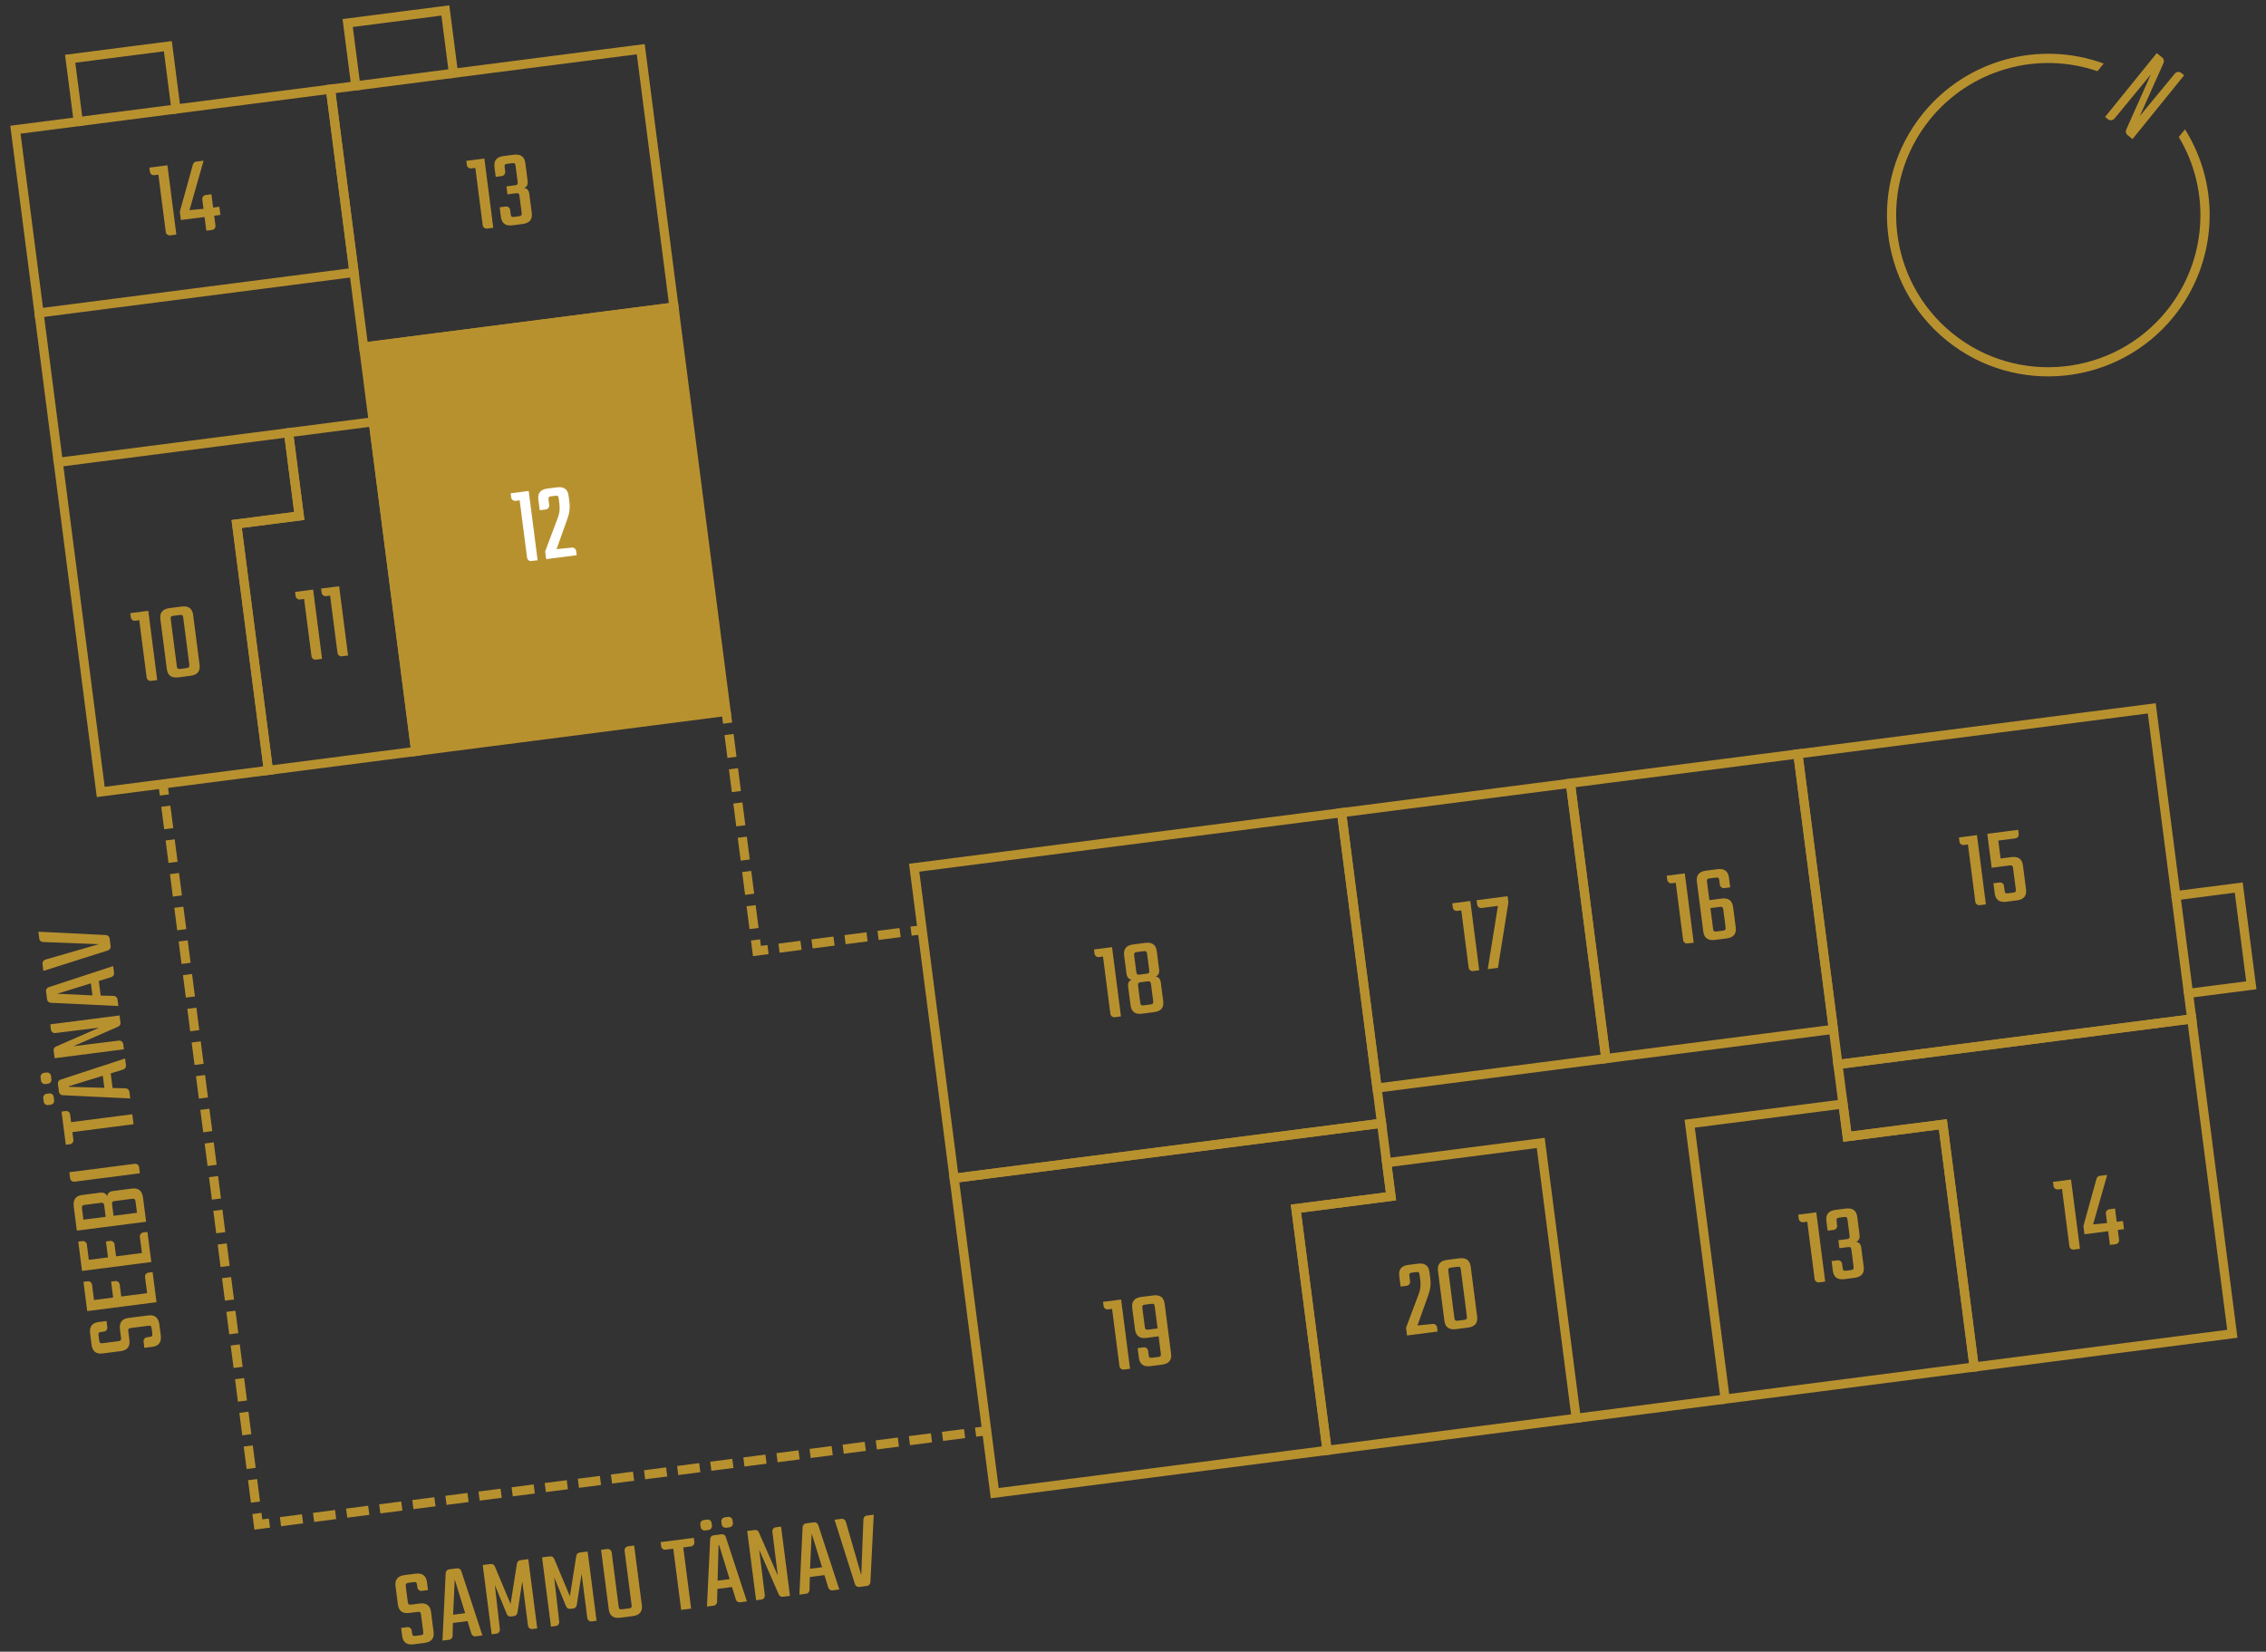 <?xml version="1.0" encoding="utf-8"?>
<svg id="Layer_2" viewBox="0 0 203 148" xmlns="http://www.w3.org/2000/svg">
  <rect x="0" y="0" width="203" height="148" fill="#333333" stroke="none"/>
  <g id="_24a-12">
    <rect width="203" height="148" fill="none" stroke-width="0"/>
    <rect width="203" height="148" fill="none" stroke-width="0"/>
    <path d="M195.668,6.744l-4.629,5.72-.441-.357c-.147-.119-.194-.324-.119-.492l2.204-4.943-3.259,3.953c-.141.175-.407.203-.582.061l-.257-.208,4.629-5.72.488.395c.147.119.194.324.119.492l-2.124,4.75,3.132-3.796c.142-.175.407-.203.582-.061,0,0,.257.208.257.208Z" fill="#b8912f" stroke-width="0"/>
    <path d="M195.742,11.59l-.554.684c2.933,4.899,2.512,11.123-1.095,15.58-4.729,5.845-13.332,6.752-19.176,2.022s-6.752-13.332-2.022-19.176c3.607-4.457,9.606-6.168,15.009-4.321l.554-.684c-5.802-2.12-12.313-.317-16.202,4.488-5.014,6.197-4.052,15.318,2.144,20.332,6.197,5.014,15.318,4.052,20.332-2.144,3.888-4.805,4.294-11.549,1.01-16.782Z" fill="#b8912f" stroke-width="0"/>
    <polygon points="196.349 91.297 164.652 95.38 163.833 89.023 163.833 89.023 161.067 67.554 192.765 63.471 194.927 80.256 200.557 79.531 201.685 88.286 196.055 89.011 196.349 91.297" fill="none" stroke="#b8912f" stroke-miterlimit="10" stroke-width=".82"/>
    <polygon points="199.984 119.513 176.855 122.492 174.054 100.745 165.485 101.849 164.652 95.38 196.349 91.297 199.984 119.513" fill="none" stroke="#b8912f" stroke-miterlimit="10" stroke-width=".82"/>
    <polygon points="176.855 122.492 154.55 125.365 151.371 100.69 165.107 98.92 165.485 101.849 174.054 100.745 176.855 122.492" fill="none" stroke="#b8912f" stroke-miterlimit="10" stroke-width=".82"/>
    <polygon points="141.204 127.084 118.887 129.959 116.097 108.298 124.612 107.201 124.224 104.188 138.026 102.41 141.204 127.084" fill="none" stroke="#b8912f" stroke-miterlimit="10" stroke-width=".82"/>
    <polygon points="118.887 129.959 89.113 133.794 87.775 123.404 85.479 105.579 123.767 100.647 124.612 107.201 116.097 108.298 118.887 129.959" fill="none" stroke="#b8912f" stroke-miterlimit="10" stroke-width=".82"/>
    <polygon points="31.717 24.408 3.497 28.043 1.381 11.622 7.011 10.897 6.286 5.265 15.037 4.138 15.763 9.77 29.602 7.987 31.717 24.408" fill="none" stroke="#b8912f" stroke-miterlimit="10" stroke-width=".82"/>
    <polygon points="60.379 27.515 32.578 31.096 29.602 7.987 31.872 7.695 31.147 2.063 39.898 .936 40.624 6.567 57.402 4.406 60.379 27.515" fill="none" stroke="#b8912f" stroke-miterlimit="10" stroke-width=".82"/>
    <rect x="83.529" y="75.172" width="38.605" height="28.056" transform="translate(-10.553 13.868) rotate(-7.34)" fill="none" stroke="#b8912f" stroke-miterlimit="10" stroke-width=".82"/>
    <rect x="142.189" y="68.766" width="20.551" height="24.879" transform="translate(-9.125 20.144) rotate(-7.34)" fill="none" stroke="#b8912f" stroke-miterlimit="10" stroke-width=".82"/>
    <rect x="121.688" y="71.399" width="20.67" height="24.879" transform="translate(-9.629 17.554) rotate(-7.34)" fill="none" stroke="#b8912f" stroke-miterlimit="10" stroke-width=".82"/>
    <rect x="34.797" y="29.156" width="28.03" height="36.53" transform="translate(-5.658 6.625) rotate(-7.34)" fill="#b8912f" stroke="#b8912f" stroke-miterlimit="10" stroke-width=".82"/>
    <polygon points="37.245 67.327 24.046 69.027 21.202 46.953 26.811 46.231 25.85 38.77 33.441 37.792 37.245 67.327" fill="none" stroke="#b8912f" stroke-miterlimit="10" stroke-width=".82"/>
    <polygon points="24.046 69.027 9.025 70.962 5.221 41.427 25.85 38.77 26.811 46.231 21.202 46.953 24.046 69.027" fill="none" stroke="#b8912f" stroke-miterlimit="10" stroke-width=".82"/>
    <line x1="141.204" y1="127.084" x2="154.55" y2="125.365" fill="none" stroke="#b8912f" stroke-miterlimit="10" stroke-width=".82"/>
    <line x1="196.055" y1="89.011" x2="194.927" y2="80.256" fill="none" stroke="#b8912f" stroke-miterlimit="10" stroke-width=".82"/>
    <line x1="5.221" y1="41.427" x2="3.497" y2="28.043" fill="none" stroke="#b8912f" stroke-miterlimit="10" stroke-width=".82"/>
    <line x1="31.872" y1="7.695" x2="40.624" y2="6.567" fill="none" stroke="#b8912f" stroke-miterlimit="10" stroke-width=".82"/>
    <line x1="15.763" y1="9.77" x2="7.011" y2="10.897" fill="none" stroke="#b8912f" stroke-miterlimit="10" stroke-width=".82"/>
    <path d="M177.107,74.832l.8,6.205-.556.072c-.188.023-.367-.115-.391-.303l-.662-5.136-.367.048c-.188.023-.366-.113-.391-.303l-.049-.377,1.615-.207Z" fill="#b8912f" stroke-width="0"/>
    <path d="M179.222,76.927l.961-.124c.625-.081.969.167,1.044.752l.274,2.131c.076.585-.194.913-.818.993l-.952.123c-.614.078-.958-.17-1.034-.755l-.115-.901.555-.071c.188-.024.366.113.391.302l.054.416c.031.238.097.281.335.25l.406-.053c.238-.03.291-.088.261-.326l-.239-1.854c-.03-.237-.098-.29-.336-.26l-1.586.205-.392-3.043,2.766-.357.049.377c.024.189-.114.367-.303.393l-1.526.196.207,1.606Z" fill="#b8912f" stroke-width="0"/>
    <path d="M150.931,78.26l.8,6.206-.555.071c-.188.024-.367-.114-.392-.302l-.661-5.136-.367.047c-.188.024-.367-.113-.392-.302l-.049-.377,1.615-.208Z" fill="#b8912f" stroke-width="0"/>
    <path d="M153.135,80.658l1.091-.141c.614-.079.96.179,1.035.763l.233,1.814c.076.585-.194.912-.81.991l-1.051.136c-.623.08-.968-.168-1.044-.753l-.574-4.46c-.075-.585.195-.913.819-.993l1.021-.132c.614-.079.958.169,1.034.754l.112.872-.535.069c-.188.024-.368-.113-.393-.303l-.05-.386c-.03-.237-.097-.28-.334-.25l-.506.065c-.237.03-.29.089-.26.326l.209,1.626ZM154.384,81.513c-.029-.228-.097-.279-.334-.249l-.823.106.238,1.844c.03.238.097.28.334.25l.525-.068c.238-.03.291-.088.261-.326l-.201-1.557Z" fill="#b8912f" stroke-width="0"/>
    <path d="M131.718,80.735l.799,6.206-.555.071c-.188.024-.367-.114-.392-.302l-.661-5.136-.367.048c-.188.023-.367-.114-.392-.303l-.048-.377,1.615-.208Z" fill="#b8912f" stroke-width="0"/>
    <path d="M135.059,80.305l.071.556-.938,5.864-.912.117.913-5.67-1.468.189c-.188.024-.367-.114-.392-.302l-.051-.397,2.775-.357Z" fill="#b8912f" stroke-width="0"/>
    <path d="M126.322,114.822c.023.188-.114.366-.303.391l-.545.07-.122-.951c-.075-.585.194-.911.809-.99l.854-.11c.624-.08.969.167,1.044.752l.08.625c.061.466-.002.927-.172,1.402l-.985,2.757,1.363-.135c.188-.024.367.114.392.302l.049.377-2.736.353-.09-.693,1.149-3.051c.144-.371.182-.779.124-1.226l-.059-.456c-.03-.237-.086-.281-.334-.25l-.317.041c-.238.031-.291.09-.261.327l.061.466Z" fill="#b8912f" stroke-width="0"/>
    <path d="M132.33,117.967c.075.585-.195.912-.81.991l-1.08.14c-.624.08-.969-.168-1.044-.753l-.575-4.46c-.075-.585.195-.912.819-.992l1.081-.14c.614-.079.959.169,1.034.754l.574,4.46ZM130.871,113.762c-.016-.119-.045-.195-.09-.23-.044-.024-.125-.035-.244-.02l-.535.068c-.229.029-.281.088-.251.325l.539,4.184c.015.119.046.196.089.22.035.036.117.046.236.03l.535-.068c.119-.016.195-.046.229-.091.036-.034.046-.115.03-.234l-.539-4.184Z" fill="#b8912f" stroke-width="0"/>
    <path d="M162.712,108.632l.799,6.205-.555.072c-.188.023-.367-.115-.392-.303l-.661-5.136-.367.048c-.188.024-.367-.113-.392-.303l-.049-.376,1.616-.208Z" fill="#b8912f" stroke-width="0"/>
    <path d="M164.578,109.813c.024.188-.114.368-.303.393l-.545.07-.112-.873c-.075-.585.195-.912.81-.991l.912-.117c.624-.081.969.167,1.044.752l.201,1.566c.045.347-.057.571-.316.665.274.025.428.197.47.524l.22,1.704c.075.585-.194.912-.819.993l-.912.117c-.614.079-.958-.169-1.033-.754l-.111-.861.545-.07c.188-.024.367.113.392.302l.049.377c.03.238.097.279.334.249l.387-.05c.237-.031.291-.087.26-.325l-.191-1.487c-.03-.238-.097-.28-.334-.249l-.743.096-.092-.714.743-.096c.237-.031.291-.088.26-.326l-.181-1.407c-.031-.237-.097-.281-.335-.25l-.386.05c-.238.03-.291.089-.261.326l.05.387Z" fill="#b8912f" stroke-width="0"/>
    <path d="M185.533,105.693l.8,6.205-.555.071c-.188.024-.367-.114-.392-.302l-.661-5.136-.367.047c-.188.024-.367-.112-.392-.302l-.049-.376,1.615-.208Z" fill="#b8912f" stroke-width="0"/>
    <path d="M190.184,109.408l.095.732-.556.071.114.883c.023.188-.114.367-.303.392l-.516.066-.158-1.229-2.121.273-.096-.743,1.177-4.243c.032-.136.151-.231.29-.249l.664-.085-1.263,4.435,1.254-.12-.108-.843c-.024-.189.114-.368.303-.393l.515-.066.153,1.19.556-.071Z" fill="#b8912f" stroke-width="0"/>
    <path d="M99.622,84.87l.799,6.206-.555.071c-.188.024-.367-.114-.392-.302l-.661-5.136-.367.047c-.188.024-.367-.113-.392-.302l-.048-.377,1.615-.208Z" fill="#b8912f" stroke-width="0"/>
    <path d="M103.836,86.837c.045.347-.058.572-.308.664.267.037.421.218.462.535l.215,1.665c.075.585-.194.912-.81.991l-1.08.14c-.615.079-.959-.169-1.035-.754l-.214-1.665c-.041-.317.062-.531.312-.635-.266-.025-.422-.218-.466-.564l-.206-1.596c-.075-.585.195-.913.811-.992l1.08-.14c.614-.079.958.17,1.034.755l.205,1.596ZM102.766,85.483c-.015-.109-.045-.187-.079-.221-.046-.035-.127-.046-.246-.03l-.585.075c-.119.016-.195.046-.22.09-.035.044-.045.126-.03.235l.187,1.447c.014.109.044.187.089.221.034.035.116.045.234.029l.586-.075c.119-.016.195-.045.23-.089.024-.044.034-.126.021-.235l-.187-1.447ZM103.114,88.189c-.015-.109-.045-.187-.08-.221-.045-.035-.126-.046-.245-.03l-.585.075c-.119.016-.195.046-.221.09-.034.044-.044.126-.029.235l.191,1.486c.015.119.045.197.09.23.035.036.116.046.235.03l.585-.075c.119-.016.195-.045.23-.09.024-.043.034-.126.02-.245l-.191-1.486Z" fill="#b8912f" stroke-width="0"/>
    <path d="M100.435,116.444l.8,6.205-.556.071c-.188.024-.367-.114-.392-.302l-.661-5.136-.367.047c-.188.024-.367-.112-.392-.302l-.048-.376,1.615-.208Z" fill="#b8912f" stroke-width="0"/>
    <path d="M103.291,116.076c.625-.08.969.167,1.044.752l.575,4.46c.075.585-.195.913-.82.993l-1.021.132c-.625.08-.969-.168-1.044-.753l-.111-.861.545-.07c.188-.024.367.113.392.302l.049.377c.03.238.087.281.334.249l.506-.065c.238-.03.281-.086.251-.324l-.196-1.527-1.082.14c-.613.079-.959-.178-1.034-.763l-.247-1.913c-.075-.585.195-.912.81-.991l1.051-.136ZM103.703,119.035l-.252-1.952c-.03-.237-.087-.281-.324-.251l-.525.068c-.238.03-.291.089-.261.326l.215,1.666c.029.228.097.278.334.248l.813-.105Z" fill="#b8912f" stroke-width="0"/>
    <path d="M28.052,52.831l.799,6.206-.555.071c-.188.024-.367-.114-.392-.302l-.661-5.136-.367.047c-.188.024-.367-.113-.392-.302l-.048-.377,1.615-.208Z" fill="#b8912f" stroke-width="0"/>
    <path d="M30.382,52.531l.799,6.205-.555.071c-.188.024-.367-.113-.392-.302l-.661-5.135-.367.047c-.188.024-.367-.113-.392-.303l-.049-.376,1.616-.208Z" fill="#b8912f" stroke-width="0"/>
    <path d="M47.364,43.993l.799,6.206-.555.071c-.188.024-.367-.114-.392-.302l-.661-5.136-.367.048c-.188.023-.367-.114-.392-.303l-.049-.377,1.616-.208Z" fill="#fff" stroke-width="0"/>
    <path d="M49.2,45.258c.024.188-.114.367-.303.391l-.545.07-.122-.951c-.075-.585.194-.912.81-.991l.853-.109c.624-.081.969.167,1.044.752l.08.625c.061.466-.002.927-.172,1.403l-.985,2.757,1.363-.136c.188-.024.368.114.393.302l.048.377-2.736.353-.089-.693,1.148-3.051c.144-.371.183-.779.125-1.226l-.059-.456c-.031-.237-.087-.281-.335-.249l-.317.041c-.237.03-.291.089-.26.326l.06.466Z" fill="#fff" stroke-width="0"/>
    <path d="M43.391,14.205l.799,6.205-.555.072c-.188.024-.367-.115-.392-.303l-.661-5.136-.367.048c-.188.024-.367-.113-.392-.302l-.048-.377,1.615-.208Z" fill="#b8912f" stroke-width="0"/>
    <path d="M45.257,15.385c.023.188-.115.368-.303.392l-.545.07-.112-.872c-.075-.585.194-.912.809-.991l.912-.118c.625-.08.969.168,1.044.753l.202,1.566c.045.347-.058.571-.317.665.275.025.429.197.471.524l.22,1.704c.075.585-.195.913-.819.993l-.912.117c-.614.079-.959-.169-1.034-.754l-.11-.862.545-.07c.188-.023.367.114.392.303l.048.377c.031.238.097.279.335.249l.386-.05c.238-.03.291-.088.261-.326l-.191-1.486c-.031-.238-.097-.28-.335-.25l-.743.096-.092-.714.743-.096c.238-.03.291-.087.261-.325l-.182-1.408c-.03-.237-.097-.279-.334-.249l-.387.05c-.237.03-.291.089-.26.326l.05.387Z" fill="#b8912f" stroke-width="0"/>
    <path d="M14.999,14.812l.799,6.206-.555.071c-.188.024-.367-.114-.392-.303l-.661-5.135-.367.047c-.188.024-.367-.113-.392-.302l-.049-.377,1.616-.208Z" fill="#b8912f" stroke-width="0"/>
    <path d="M19.649,18.527l.095.732-.555.071.113.883c.024.188-.114.367-.302.392l-.517.066-.158-1.229-2.121.273-.096-.744,1.177-4.242c.033-.136.151-.231.29-.249l.664-.086-1.262,4.436,1.254-.12-.109-.843c-.024-.189.114-.368.303-.393l.516-.066.153,1.19.555-.071Z" fill="#b8912f" stroke-width="0"/>
    <path d="M13.285,54.733l.799,6.205-.555.072c-.188.023-.367-.114-.392-.303l-.661-5.135-.367.047c-.188.024-.367-.113-.392-.303l-.049-.376,1.616-.208Z" fill="#b8912f" stroke-width="0"/>
    <path d="M17.878,59.563c.075.585-.195.912-.81.991l-1.08.139c-.625.081-.969-.167-1.044-.752l-.575-4.461c-.075-.585.195-.912.819-.992l1.081-.14c.614-.079.959.169,1.034.754l.574,4.461ZM16.419,55.357c-.016-.119-.045-.195-.09-.229-.044-.025-.125-.035-.244-.02l-.535.068c-.229.03-.281.088-.251.325l.539,4.183c.016.119.045.196.089.221.035.035.116.046.235.03l.535-.069c.119-.015.196-.046.23-.091.036-.033.045-.115.03-.234l-.539-4.184Z" fill="#b8912f" stroke-width="0"/>
    <line x1="65.053" y1="63.803" x2="65.181" y2="64.794" fill="none" stroke="#b8912f" stroke-miterlimit="10" stroke-width=".82"/>
    <line x1="65.312" y1="65.817" x2="67.617" y2="83.712" fill="none" stroke="#b8912f" stroke-dasharray="0 0 2.062 1.031" stroke-miterlimit="10" stroke-width=".82"/>
    <polyline points="67.683 84.223 67.811 85.215 68.803 85.087" fill="none" stroke="#b8912f" stroke-miterlimit="10" stroke-width=".82"/>
    <line x1="69.789" y1="84.96" x2="81.126" y2="83.5" fill="none" stroke="#b8912f" stroke-dasharray="0 0 1.988 .994" stroke-miterlimit="10" stroke-width=".82"/>
    <line x1="81.619" y1="83.436" x2="82.61" y2="83.308" fill="none" stroke="#b8912f" stroke-miterlimit="10" stroke-width=".82"/>
    <line x1="14.597" y1="70.244" x2="14.725" y2="71.236" fill="none" stroke="#b8912f" stroke-miterlimit="10" stroke-width=".82"/>
    <line x1="14.855" y1="72.242" x2="22.953" y2="135.109" fill="none" stroke="#b8912f" stroke-dasharray="0 0 2.028 1.014" stroke-miterlimit="10" stroke-width=".82"/>
    <polyline points="23.018 135.612 23.145 136.604 24.137 136.476" fill="none" stroke="#b8912f" stroke-miterlimit="10" stroke-width=".82"/>
    <line x1="25.126" y1="136.349" x2="86.907" y2="128.39" fill="none" stroke="#b8912f" stroke-dasharray="0 0 1.993 .997" stroke-miterlimit="10" stroke-width=".82"/>
    <line x1="87.401" y1="128.327" x2="88.393" y2="128.199" fill="none" stroke="#b8912f" stroke-miterlimit="10" stroke-width=".82"/>
    <path d="M11.747,118.994c-.237.031-.281.086-.25.323l.095.734c.077.604-.182.939-.766,1.015l-1.636.211c-.585.075-.913-.194-.992-.81l-.125-.972c-.079-.613.169-.958.754-1.033l.714-.092.072.555c.023.188-.115.368-.303.393l-.229.029c-.237.03-.28.096-.25.334l.054.417c.031.236.09.29.327.26l1.378-.178c.237-.03.28-.098.249-.334l-.093-.724c-.078-.605.169-.95.754-1.025l1.784-.229c.585-.075.912.195.993.819l.123.962c.079.614-.169.96-.754,1.035l-.714.092-.071-.556c-.024-.188.114-.368.303-.393l.228-.029c.238-.03.28-.096.25-.334l-.054-.417c-.031-.237-.087-.279-.325-.249l-1.517.195Z" fill="#b8912f" stroke-width="0"/>
    <path d="M13.18,115.875l-.187-1.447c-.024-.188.115-.368.303-.393l.377-.048.347,2.696-6.206.799-.338-2.626.377-.048c.189-.024.367.113.391.302l.178,1.378,1.716-.221-.184-1.428.376-.049c.188-.024.368.114.393.302l.139,1.081,2.319-.299Z" fill="#b8912f" stroke-width="0"/>
    <path d="M12.716,112.275l-.187-1.448c-.023-.188.115-.367.303-.392l.377-.048.347,2.696-6.206.799-.338-2.627.377-.048c.189-.024.367.114.392.302l.177,1.379,1.716-.221-.184-1.428.376-.049c.188-.024.368.113.393.302l.139,1.081,2.319-.299Z" fill="#b8912f" stroke-width="0"/>
    <path d="M6.885,110.272l-.277-2.15c-.08-.625.169-.97.754-1.045l1.576-.203c.347-.044.571.058.665.317.035-.276.207-.43.524-.471l1.694-.218c.585-.075.912.195.992.82l.277,2.15-6.206.799ZM7.596,107.963c-.119.016-.195.047-.23.091-.024.044-.034.124-.019.243l.128.992,1.993-.256-.128-.992c-.016-.119-.045-.195-.091-.23-.035-.035-.117-.045-.236-.03l-1.417.183ZM10.291,107.617c-.118.016-.194.046-.229.09-.024.044-.033.125-.018.244l.128.992,2.101-.271-.128-.992c-.016-.119-.045-.195-.091-.23-.034-.035-.117-.045-.235-.03l-1.527.197Z" fill="#b8912f" stroke-width="0"/>
    <path d="M6.211,105.037l5.859-.754c.188-.024.366.112.391.302l.07.545-5.859.755c-.188.023-.367-.114-.392-.303l-.069-.545Z" fill="#b8912f" stroke-width="0"/>
    <path d="M5.511,99.602l.377-.048c.189-.024.365.103.391.302l.09.693,5.482-.706.115.892-5.482.706.089.694c.024.188-.112.368-.302.393l-.377.048-.383-2.974Z" fill="#b8912f" stroke-width="0"/>
    <path d="M4.066,97.136c-.188.023-.367-.114-.392-.303l-.04-.308c-.024-.188.114-.366.303-.391l.238-.031c.188-.024.366.114.391.302l.04.309c.024.188-.114.367-.302.391l-.238.031ZM4.308,99.02c-.188.024-.367-.115-.392-.303l-.041-.318c-.023-.188.114-.366.303-.391l.238-.031c.188-.024.367.114.391.302l.041.318c.024.188-.114.367-.302.392l-.238.031ZM9.917,96.18l.169,1.309,1.173.031c.173.008.311.141.332.31l.077.595-6.054-.289c-.173-.007-.31-.132-.331-.3l-.094-.724c-.021-.169.08-.323.245-.374l5.772-1.892.079.614c.021.169-.08.321-.245.374l-1.124.346ZM9.349,97.473l-.14-1.08-3.023.934c-.021.002-.019.022-.017.032.001.01.002.019.024.027l3.155.087Z" fill="#b8912f" stroke-width="0"/>
    <path d="M4.504,91.787l6.206-.799.083.645c.019.148-.062.3-.206.358l-4.006,1.755,4.066-.502c.188-.024.367.113.392.302l.062.476-6.206.799-.088-.684c-.02-.149.062-.301.206-.359l3.883-1.699-3.939.488c-.188.023-.367-.115-.391-.303l-.062-.477Z" fill="#b8912f" stroke-width="0"/>
    <path d="M8.851,87.9l.169,1.308,1.172.031c.173.008.312.141.333.31l.076.595-6.053-.289c-.173-.007-.31-.132-.332-.3l-.093-.724c-.021-.169.079-.323.244-.374l5.772-1.892.079.614c.022.169-.079.321-.244.374l-1.124.347ZM8.281,89.192l-.139-1.08-3.024.934,3.163.146Z" fill="#b8912f" stroke-width="0"/>
    <path d="M3.435,83.486l6.055.299c.173.008.311.142.333.31l.088.684c.021.169-.078.333-.243.385l-5.78,1.832-.081-.624c-.022-.179.089-.334.254-.385l4.799-1.385-5.002-.191c-.172.001-.319-.131-.342-.299l-.08-.625Z" fill="#b8912f" stroke-width="0"/>
    <path d="M37.717,144.685c-.031-.237-.087-.281-.324-.25l-.734.095c-.604.077-.939-.182-1.015-.766l-.211-1.636c-.075-.585.194-.913.81-.992l.972-.125c.614-.079.958.17,1.033.754l.092.715-.555.07c-.188.025-.367-.113-.392-.301l-.029-.229c-.03-.238-.097-.281-.335-.25l-.416.053c-.237.031-.291.09-.261.327l.178,1.378c.03.237.098.28.335.25l.724-.094c.605-.078.949.169,1.024.754l.229,1.784c.075.585-.194.912-.819.993l-.962.123c-.614.08-.959-.169-1.034-.754l-.092-.714.555-.071c.189-.024.368.114.393.303l.029.228c.03.238.097.28.335.25l.416-.054c.237-.031.28-.087.25-.325l-.195-1.517Z" fill="#b8912f" stroke-width="0"/>
    <path d="M41.884,145.257l-1.309.168-.031,1.173c-.007.173-.141.312-.31.333l-.595.076.289-6.053c.007-.173.132-.311.3-.332l.724-.093c.169-.022.323.079.374.245l1.892,5.771-.614.08c-.168.021-.321-.08-.374-.245l-.346-1.124ZM40.591,144.688l1.08-.139-.934-3.024-.146,3.163Z" fill="#b8912f" stroke-width="0"/>
    <path d="M44.044,146.441l-.799-6.207.714-.092c.159-.021.311.071.37.215l1.411,3.366.571-3.622c.021-.153.146-.28.304-.301l.714-.092.799,6.205-.437.057c-.188.024-.367-.114-.391-.302l-.512-3.966-.434,2.807c-.021.154-.146.281-.305.301l-.277.037c-.158.02-.312-.07-.369-.215l-1.072-2.613.449,3.974c.024.188-.112.367-.302.392l-.436.057Z" fill="#b8912f" stroke-width="0"/>
    <path d="M49.359,145.755l-.799-6.206.714-.092c.159-.021.311.071.37.214l1.411,3.367.571-3.622c.021-.153.146-.28.304-.302l.714-.092.799,6.207-.437.056c-.188.024-.367-.114-.392-.302l-.51-3.966-.436,2.807c-.02.155-.145.281-.303.302l-.277.035c-.16.021-.312-.07-.371-.215l-1.072-2.612.451,3.974c.023.188-.113.367-.303.392l-.436.056Z" fill="#b8912f" stroke-width="0"/>
    <path d="M56.811,138.487l.687,5.333c.075.585-.194.912-.819.993l-1.101.142c-.623.08-.969-.168-1.044-.753l-.687-5.333.556-.071c.188-.024.368.114.393.302l.624,4.848c.03.238.096.28.334.25l.564-.073c.248-.032.291-.088.261-.326l-.625-4.848c-.023-.188.114-.367.303-.392l.555-.071Z" fill="#b8912f" stroke-width="0"/>
    <path d="M62.156,137.798l.048.377c.024.189-.104.365-.302.391l-.693.09.706,5.482-.893.115-.706-5.482-.694.09c-.188.023-.367-.113-.392-.303l-.048-.377,2.974-.383Z" fill="#b8912f" stroke-width="0"/>
    <path d="M62.738,136.595c-.023-.188.114-.367.303-.391l.317-.041c.188-.024.366.113.391.302l.031.238c.024.188-.114.367-.302.392l-.318.041c-.188.023-.367-.115-.391-.303l-.031-.238ZM65.577,142.206l-1.309.168-.03,1.173c-.008.173-.142.311-.31.332l-.595.077.289-6.054c.008-.172.131-.31.3-.331l.724-.093c.168-.022.322.079.374.244l1.891,5.772-.613.079c-.169.021-.322-.08-.374-.244l-.347-1.124ZM64.284,141.636l1.08-.139-.933-3.024c-.002-.021-.022-.019-.032-.017-.01.001-.02.002-.028.024l-.087,3.155ZM64.622,136.353c-.024-.188.114-.367.303-.392l.307-.04c.188-.023.366.114.391.303l.031.238c.024.188-.114.367-.302.391l-.307.04c-.189.024-.367-.114-.392-.302l-.031-.238Z" fill="#b8912f" stroke-width="0"/>
    <path d="M69.972,136.792l.799,6.206-.646.083c-.147.02-.299-.062-.357-.206l-1.756-4.006.504,4.067c.023.188-.114.366-.304.392l-.476.061-.799-6.206.685-.088c.148-.019.3.062.358.206l1.7,3.883-.487-3.939c-.024-.188.113-.366.302-.391l.477-.062Z" fill="#b8912f" stroke-width="0"/>
    <path d="M73.858,141.138l-1.309.169-.03,1.173c-.008.172-.142.311-.31.332l-.595.076.289-6.053c.008-.173.131-.31.3-.332l.724-.093c.168-.021.322.079.374.245l1.891,5.772-.613.079c-.169.021-.322-.08-.375-.245l-.346-1.124ZM72.566,140.57l1.08-.14-.933-3.024-.147,3.164Z" fill="#b8912f" stroke-width="0"/>
    <path d="M78.274,135.722l-.299,6.055c-.008.173-.142.311-.31.333l-.685.088c-.168.021-.332-.078-.385-.243l-1.832-5.78.625-.081c.178-.022.333.089.385.254l1.385,4.799.191-5.002c-.001-.172.13-.319.299-.342l.625-.08Z" fill="#b8912f" stroke-width="0"/>
  </g>
</svg>